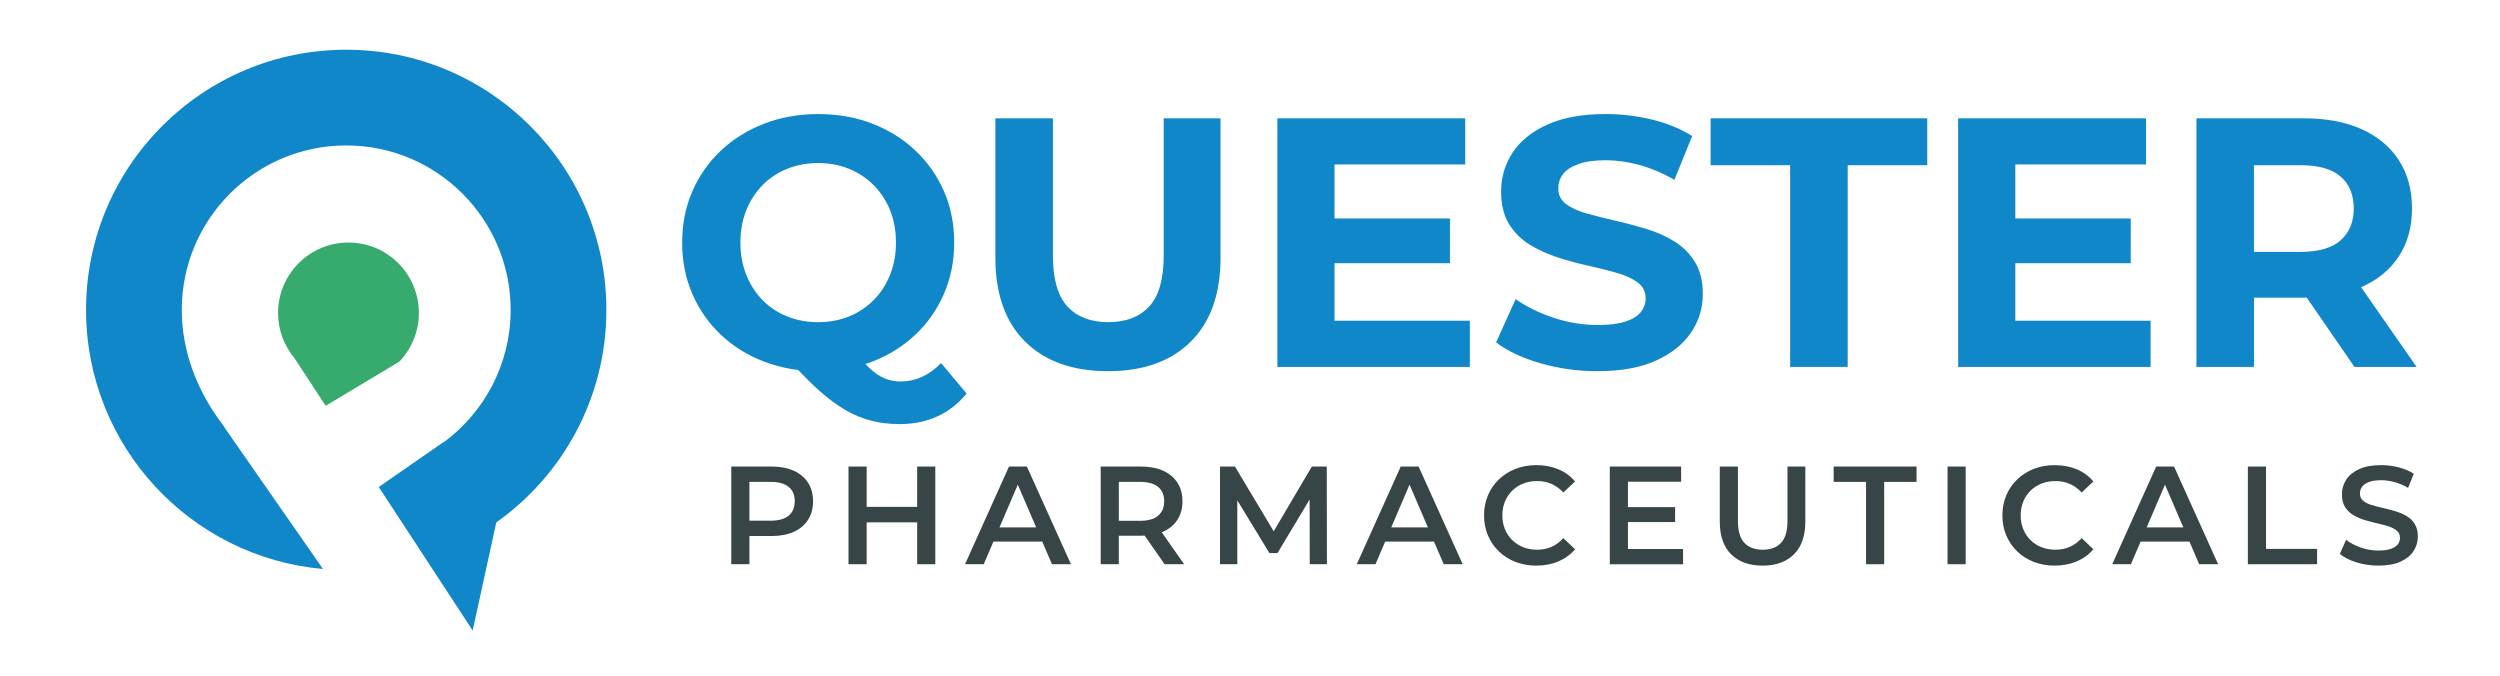 <?xml version="1.0" encoding="utf-8"?>
<!-- Generator: Adobe Illustrator 16.0.0, SVG Export Plug-In . SVG Version: 6.00 Build 0)  -->
<!DOCTYPE svg PUBLIC "-//W3C//DTD SVG 1.1//EN" "http://www.w3.org/Graphics/SVG/1.1/DTD/svg11.dtd">
<svg version="1.1" id="Layer_1" xmlns="http://www.w3.org/2000/svg" xmlns:xlink="http://www.w3.org/1999/xlink" x="0px" y="0px"
	 width="481.818px" height="130.303px" viewBox="0 0 481.818 130.303" enable-background="new 0 0 481.818 130.303"
	 xml:space="preserve">
<g>
	<g>
		<path fill="#0F87C9" d="M157.685,71.536c-3.742,0-7.221-0.616-10.438-1.848c-3.217-1.232-6.001-2.966-8.35-5.202
			c-2.351-2.235-4.175-4.859-5.476-7.871c-1.301-3.012-1.951-6.297-1.951-9.855c0-3.56,0.65-6.845,1.951-9.856
			c1.3-3.012,3.137-5.635,5.51-7.871c2.372-2.234,5.156-3.97,8.35-5.201c3.193-1.232,6.661-1.849,10.403-1.849
			c3.787,0,7.266,0.616,10.438,1.849c3.171,1.231,5.931,2.955,8.282,5.167c2.35,2.214,4.186,4.825,5.51,7.837
			c1.323,3.012,1.985,6.32,1.985,9.925c0,3.559-0.662,6.855-1.985,9.89c-1.324,3.035-3.16,5.658-5.51,7.871
			c-2.351,2.214-5.111,3.936-8.282,5.168C164.95,70.92,161.471,71.536,157.685,71.536z M157.685,62.091
			c2.144,0,4.117-0.364,5.92-1.095c1.802-0.729,3.388-1.78,4.757-3.148c1.369-1.369,2.43-3,3.183-4.894s1.129-3.958,1.129-6.194
			c0-2.281-0.376-4.357-1.129-6.229c-0.753-1.87-1.814-3.491-3.183-4.859c-1.369-1.369-2.955-2.418-4.757-3.148
			c-1.803-0.729-3.776-1.096-5.92-1.096c-2.146,0-4.13,0.366-5.955,1.096c-1.826,0.73-3.412,1.779-4.757,3.148
			c-1.347,1.368-2.396,2.989-3.148,4.859c-0.753,1.871-1.129,3.947-1.129,6.229c0,2.236,0.376,4.301,1.129,6.194
			s1.802,3.524,3.148,4.894c1.345,1.368,2.931,2.419,4.757,3.148C153.554,61.727,155.539,62.091,157.685,62.091z M173.358,81.734
			c-1.872,0-3.64-0.205-5.305-0.616c-1.666-0.41-3.309-1.072-4.928-1.984c-1.62-0.914-3.309-2.146-5.065-3.696
			c-1.757-1.552-3.662-3.468-5.715-5.749l11.636-2.943c1.232,1.688,2.372,3.035,3.422,4.038c1.049,1.003,2.064,1.711,3.045,2.122
			c0.981,0.41,2.019,0.616,3.114,0.616c2.919,0,5.521-1.188,7.803-3.56l4.928,5.886C183.054,79.771,178.742,81.734,173.358,81.734z"
			/>
		<path fill="#0F87C9" d="M213.534,71.536c-6.799,0-12.114-1.893-15.947-5.681c-3.833-3.787-5.75-9.194-5.75-16.222v-26.83h11.088
			v26.42c0,4.563,0.935,7.849,2.806,9.855c1.871,2.009,4.494,3.012,7.871,3.012c3.376,0,6-1.003,7.871-3.012
			c1.871-2.007,2.806-5.292,2.806-9.855v-26.42h10.951v26.83c0,7.027-1.917,12.435-5.75,16.222
			C225.649,69.644,220.333,71.536,213.534,71.536z"/>
		<path fill="#0F87C9" d="M257.201,61.817h26.077v8.897h-37.097V22.804h36.207v8.898h-25.188V61.817z M256.38,42.105h23.065v8.624
			H256.38V42.105z"/>
		<path fill="#0F87C9" d="M307.849,71.536c-3.833,0-7.507-0.514-11.02-1.54c-3.515-1.026-6.343-2.361-8.487-4.004l3.765-8.351
			c2.054,1.461,4.483,2.659,7.29,3.594c2.806,0.936,5.646,1.403,8.521,1.403c2.19,0,3.958-0.216,5.305-0.65
			c1.345-0.434,2.337-1.037,2.978-1.813c0.639-0.775,0.958-1.665,0.958-2.67c0-1.276-0.503-2.293-1.506-3.046
			c-1.005-0.752-2.327-1.368-3.97-1.848c-1.643-0.479-3.457-0.935-5.441-1.369c-1.984-0.433-3.97-0.969-5.955-1.608
			c-1.984-0.638-3.799-1.459-5.441-2.464c-1.643-1.003-2.977-2.327-4.004-3.97c-1.025-1.643-1.539-3.74-1.539-6.297
			c0-2.737,0.74-5.235,2.225-7.494c1.481-2.259,3.718-4.061,6.707-5.407c2.988-1.346,6.742-2.02,11.259-2.02
			c3.012,0,5.978,0.354,8.897,1.062c2.92,0.708,5.498,1.769,7.734,3.183l-3.422,8.418c-2.236-1.276-4.473-2.224-6.707-2.84
			c-2.236-0.616-4.428-0.924-6.571-0.924c-2.146,0-3.901,0.251-5.271,0.753s-2.35,1.152-2.943,1.95
			c-0.593,0.799-0.889,1.723-0.889,2.772c0,1.231,0.501,2.224,1.506,2.977c1.002,0.753,2.326,1.358,3.969,1.814
			s3.457,0.913,5.441,1.368c1.985,0.457,3.971,0.982,5.955,1.574c1.984,0.594,3.799,1.393,5.441,2.396
			c1.643,1.005,2.977,2.327,4.004,3.97c1.026,1.643,1.539,3.72,1.539,6.229c0,2.693-0.752,5.157-2.258,7.393
			s-3.754,4.038-6.742,5.406C316.188,70.852,312.411,71.536,307.849,71.536z"/>
		<path fill="#0F87C9" d="M345.013,70.715V31.839h-15.331v-9.035h41.75v9.035h-15.331v38.876H345.013z"/>
		<path fill="#0F87C9" d="M388.406,61.817h26.077v8.897h-37.097V22.804h36.207v8.898h-25.188V61.817z M387.585,42.105h23.065v8.624
			h-23.065V42.105z"/>
		<path fill="#0F87C9" d="M423.312,70.715V22.804h20.739c4.287,0,7.984,0.696,11.088,2.088c3.102,1.393,5.498,3.388,7.186,5.989
			c1.688,2.601,2.533,5.704,2.533,9.308c0,3.56-0.846,6.629-2.533,9.206c-1.688,2.578-4.084,4.552-7.186,5.921
			c-3.104,1.368-6.801,2.053-11.088,2.053h-14.579l4.928-4.859v18.206H423.312z M434.399,53.741l-4.928-5.202h13.962
			c3.423,0,5.978-0.741,7.666-2.225c1.688-1.482,2.533-3.524,2.533-6.126c0-2.646-0.846-4.698-2.533-6.159
			c-1.688-1.46-4.243-2.19-7.666-2.19h-13.962l4.928-5.271V53.741z M453.77,70.715L441.791,53.33h11.842l12.114,17.385H453.77z"/>
	</g>
</g>
<g>
	<g>
		<path fill="#374547" d="M140.936,108.742V89.914h7.747c1.667,0,3.097,0.27,4.29,0.807c1.192,0.538,2.111,1.31,2.757,2.313
			c0.646,1.005,0.968,2.197,0.968,3.577c0,1.381-0.323,2.573-0.968,3.577c-0.646,1.005-1.564,1.775-2.757,2.313
			c-1.193,0.538-2.623,0.807-4.29,0.807h-5.81l1.56-1.641v7.074H140.936z M144.432,102.045l-1.56-1.694h5.648
			c1.542,0,2.703-0.327,3.483-0.982c0.78-0.654,1.17-1.573,1.17-2.757c0-1.201-0.39-2.125-1.17-2.771
			c-0.78-0.646-1.941-0.968-3.483-0.968h-5.648l1.56-1.722V102.045z"/>
		<path fill="#374547" d="M167.026,108.742h-3.497V89.914h3.497V108.742z M177.032,100.673H166.73v-2.985h10.302V100.673z
			 M176.763,89.914h3.497v18.828h-3.497V89.914z"/>
		<path fill="#374547" d="M185.989,108.742l8.472-18.828h3.443l8.5,18.828h-3.658l-7.289-16.972h1.398l-7.262,16.972H185.989z
			 M189.889,104.385l0.941-2.743h10.167l0.941,2.743H189.889z"/>
		<path fill="#374547" d="M212.132,108.742V89.914h7.747c1.667,0,3.097,0.27,4.29,0.807c1.192,0.538,2.111,1.31,2.757,2.313
			c0.646,1.005,0.968,2.197,0.968,3.577c0,1.381-0.323,2.569-0.968,3.564s-1.564,1.757-2.757,2.286
			c-1.193,0.529-2.623,0.793-4.29,0.793h-5.81l1.56-1.587v7.074H212.132z M215.629,102.045l-1.56-1.668h5.648
			c1.542,0,2.703-0.331,3.483-0.995c0.78-0.663,1.17-1.587,1.17-2.771c0-1.201-0.39-2.125-1.17-2.771
			c-0.78-0.646-1.941-0.968-3.483-0.968h-5.648l1.56-1.722V102.045z M224.451,108.742l-4.761-6.832h3.739l4.788,6.832H224.451z"/>
		<path fill="#374547" d="M235.129,108.742V89.914h2.878l8.23,13.744h-1.506l8.096-13.744h2.878l0.027,18.828h-3.309l-0.026-13.637
			h0.699l-6.887,11.485h-1.56l-6.993-11.485h0.807v13.637H235.129z"/>
		<path fill="#374547" d="M261.488,108.742l8.473-18.828h3.442l8.499,18.828h-3.657l-7.289-16.972h1.398l-7.263,16.972H261.488z
			 M265.389,104.385l0.941-2.743h10.166l0.941,2.743H265.389z"/>
		<path fill="#374547" d="M296.078,109.011c-1.436,0-2.767-0.237-3.994-0.712c-1.229-0.476-2.297-1.147-3.201-2.018
			c-0.906-0.87-1.609-1.896-2.111-3.08s-0.754-2.475-0.754-3.873s0.252-2.689,0.754-3.873s1.21-2.21,2.125-3.08
			c0.914-0.869,1.98-1.542,3.2-2.017c1.22-0.476,2.556-0.713,4.008-0.713c1.542,0,2.949,0.265,4.223,0.793
			c1.272,0.529,2.349,1.313,3.228,2.354l-2.26,2.125c-0.682-0.735-1.443-1.286-2.285-1.654c-0.844-0.367-1.758-0.551-2.744-0.551
			s-1.887,0.161-2.703,0.483c-0.816,0.323-1.524,0.78-2.125,1.372s-1.066,1.291-1.398,2.098c-0.332,0.808-0.498,1.695-0.498,2.663
			c0,0.969,0.166,1.855,0.498,2.663c0.332,0.807,0.798,1.506,1.398,2.098s1.309,1.049,2.125,1.372
			c0.816,0.322,1.717,0.484,2.703,0.484s1.9-0.185,2.744-0.552c0.842-0.367,1.604-0.928,2.285-1.681l2.26,2.151
			c-0.879,1.022-1.955,1.802-3.228,2.34C299.054,108.742,297.638,109.011,296.078,109.011z"/>
		<path fill="#374547" d="M313.749,105.811h10.624v2.932h-14.121V89.914h13.745v2.932h-10.248V105.811z M313.48,97.741h9.359v2.878
			h-9.359V97.741z"/>
		<path fill="#374547" d="M339.705,109.011c-2.582,0-4.604-0.726-6.066-2.179c-1.461-1.452-2.191-3.55-2.191-6.294V89.914h3.496
			v10.49c0,1.937,0.417,3.345,1.251,4.223c0.834,0.879,2.013,1.318,3.537,1.318s2.698-0.439,3.523-1.318
			c0.825-0.878,1.237-2.286,1.237-4.223v-10.49h3.443v10.624c0,2.744-0.731,4.842-2.193,6.294
			C344.281,108.285,342.269,109.011,339.705,109.011z"/>
		<path fill="#374547" d="M359.635,108.742V92.873h-6.24v-2.959h15.978v2.959h-6.24v15.869H359.635z"/>
		<path fill="#374547" d="M375.344,108.742V89.914h3.496v18.828H375.344z"/>
		<path fill="#374547" d="M395.973,109.011c-1.435,0-2.766-0.237-3.994-0.712c-1.229-0.476-2.295-1.147-3.201-2.018
			c-0.904-0.87-1.609-1.896-2.111-3.08s-0.752-2.475-0.752-3.873s0.25-2.689,0.752-3.873s1.211-2.21,2.125-3.08
			c0.915-0.869,1.981-1.542,3.201-2.017c1.219-0.476,2.555-0.713,4.008-0.713c1.542,0,2.949,0.265,4.223,0.793
			c1.273,0.529,2.35,1.313,3.228,2.354l-2.259,2.125c-0.682-0.735-1.443-1.286-2.287-1.654c-0.843-0.367-1.757-0.551-2.743-0.551
			s-1.888,0.161-2.703,0.483c-0.815,0.323-1.524,0.78-2.125,1.372s-1.067,1.291-1.398,2.098c-0.332,0.808-0.497,1.695-0.497,2.663
			c0,0.969,0.165,1.855,0.497,2.663c0.331,0.807,0.798,1.506,1.398,2.098s1.31,1.049,2.125,1.372
			c0.815,0.322,1.717,0.484,2.703,0.484s1.9-0.185,2.743-0.552c0.844-0.367,1.605-0.928,2.287-1.681l2.259,2.151
			c-0.878,1.022-1.954,1.802-3.228,2.34S397.533,109.011,395.973,109.011z"/>
		<path fill="#374547" d="M407.082,108.742l8.472-18.828h3.442l8.5,18.828h-3.658l-7.289-16.972h1.398l-7.262,16.972H407.082z
			 M410.981,104.385l0.941-2.743h10.167l0.941,2.743H410.981z"/>
		<path fill="#374547" d="M433.225,108.742V89.914h3.497v15.869h9.845v2.959H433.225z"/>
		<path fill="#374547" d="M458.375,109.011c-1.471,0-2.879-0.211-4.224-0.632s-2.411-0.964-3.2-1.627l1.21-2.717
			c0.753,0.592,1.685,1.085,2.798,1.479c1.111,0.395,2.25,0.592,3.416,0.592c0.985,0,1.783-0.107,2.393-0.323
			c0.609-0.215,1.059-0.506,1.346-0.874c0.286-0.367,0.43-0.784,0.43-1.251c0-0.573-0.206-1.035-0.618-1.385
			c-0.413-0.35-0.946-0.628-1.601-0.834s-1.381-0.398-2.179-0.578c-0.798-0.179-1.597-0.39-2.394-0.632
			c-0.799-0.242-1.524-0.556-2.179-0.941c-0.655-0.386-1.188-0.901-1.601-1.547s-0.619-1.47-0.619-2.475
			c0-1.022,0.273-1.959,0.82-2.811s1.381-1.533,2.502-2.044c1.121-0.512,2.542-0.767,4.264-0.767c1.129,0,2.25,0.144,3.361,0.43
			c1.112,0.287,2.08,0.699,2.905,1.237l-1.103,2.717c-0.844-0.502-1.713-0.874-2.609-1.116s-1.758-0.363-2.582-0.363
			c-0.969,0-1.753,0.117-2.354,0.35c-0.602,0.233-1.04,0.538-1.318,0.915c-0.277,0.376-0.416,0.807-0.416,1.291
			c0,0.574,0.201,1.035,0.605,1.385c0.402,0.35,0.932,0.623,1.586,0.82c0.654,0.198,1.386,0.391,2.192,0.579
			c0.808,0.188,1.609,0.398,2.407,0.632s1.523,0.538,2.179,0.914c0.654,0.377,1.184,0.888,1.587,1.533
			c0.404,0.646,0.605,1.462,0.605,2.448c0,1.004-0.273,1.932-0.82,2.783c-0.547,0.853-1.385,1.533-2.516,2.044
			C461.521,108.756,460.096,109.011,458.375,109.011z"/>
	</g>
</g>
<g>
	<path fill="#37AB6D" d="M67.158,46.743c-7.493,0-13.568,6.075-13.568,13.569c0,3.298,1.177,6.32,3.133,8.672l6.042,9.233
		l14.169-8.502c2.347-2.438,3.793-5.75,3.793-9.403C80.727,52.818,74.651,46.743,67.158,46.743z"/>
	<path fill="#0F87C9" d="M116.864,59.722c0-27.691-22.448-50.14-50.14-50.14s-50.14,22.449-50.14,50.14
		c0,26.182,20.067,47.672,45.66,49.938L43.118,82.175l0.195,0.195c-5.174-6.638-8.279-14.422-8.279-22.648
		c0-17.502,14.188-31.69,31.69-31.69s31.69,14.188,31.69,31.69c0,10.477-5.085,19.764-12.921,25.532l-0.03-0.044l-12.468,8.645
		l18.101,27.664l4.539-20.792l-0.017-0.026C108.47,91.622,116.864,76.653,116.864,59.722z"/>
</g>
</svg>
